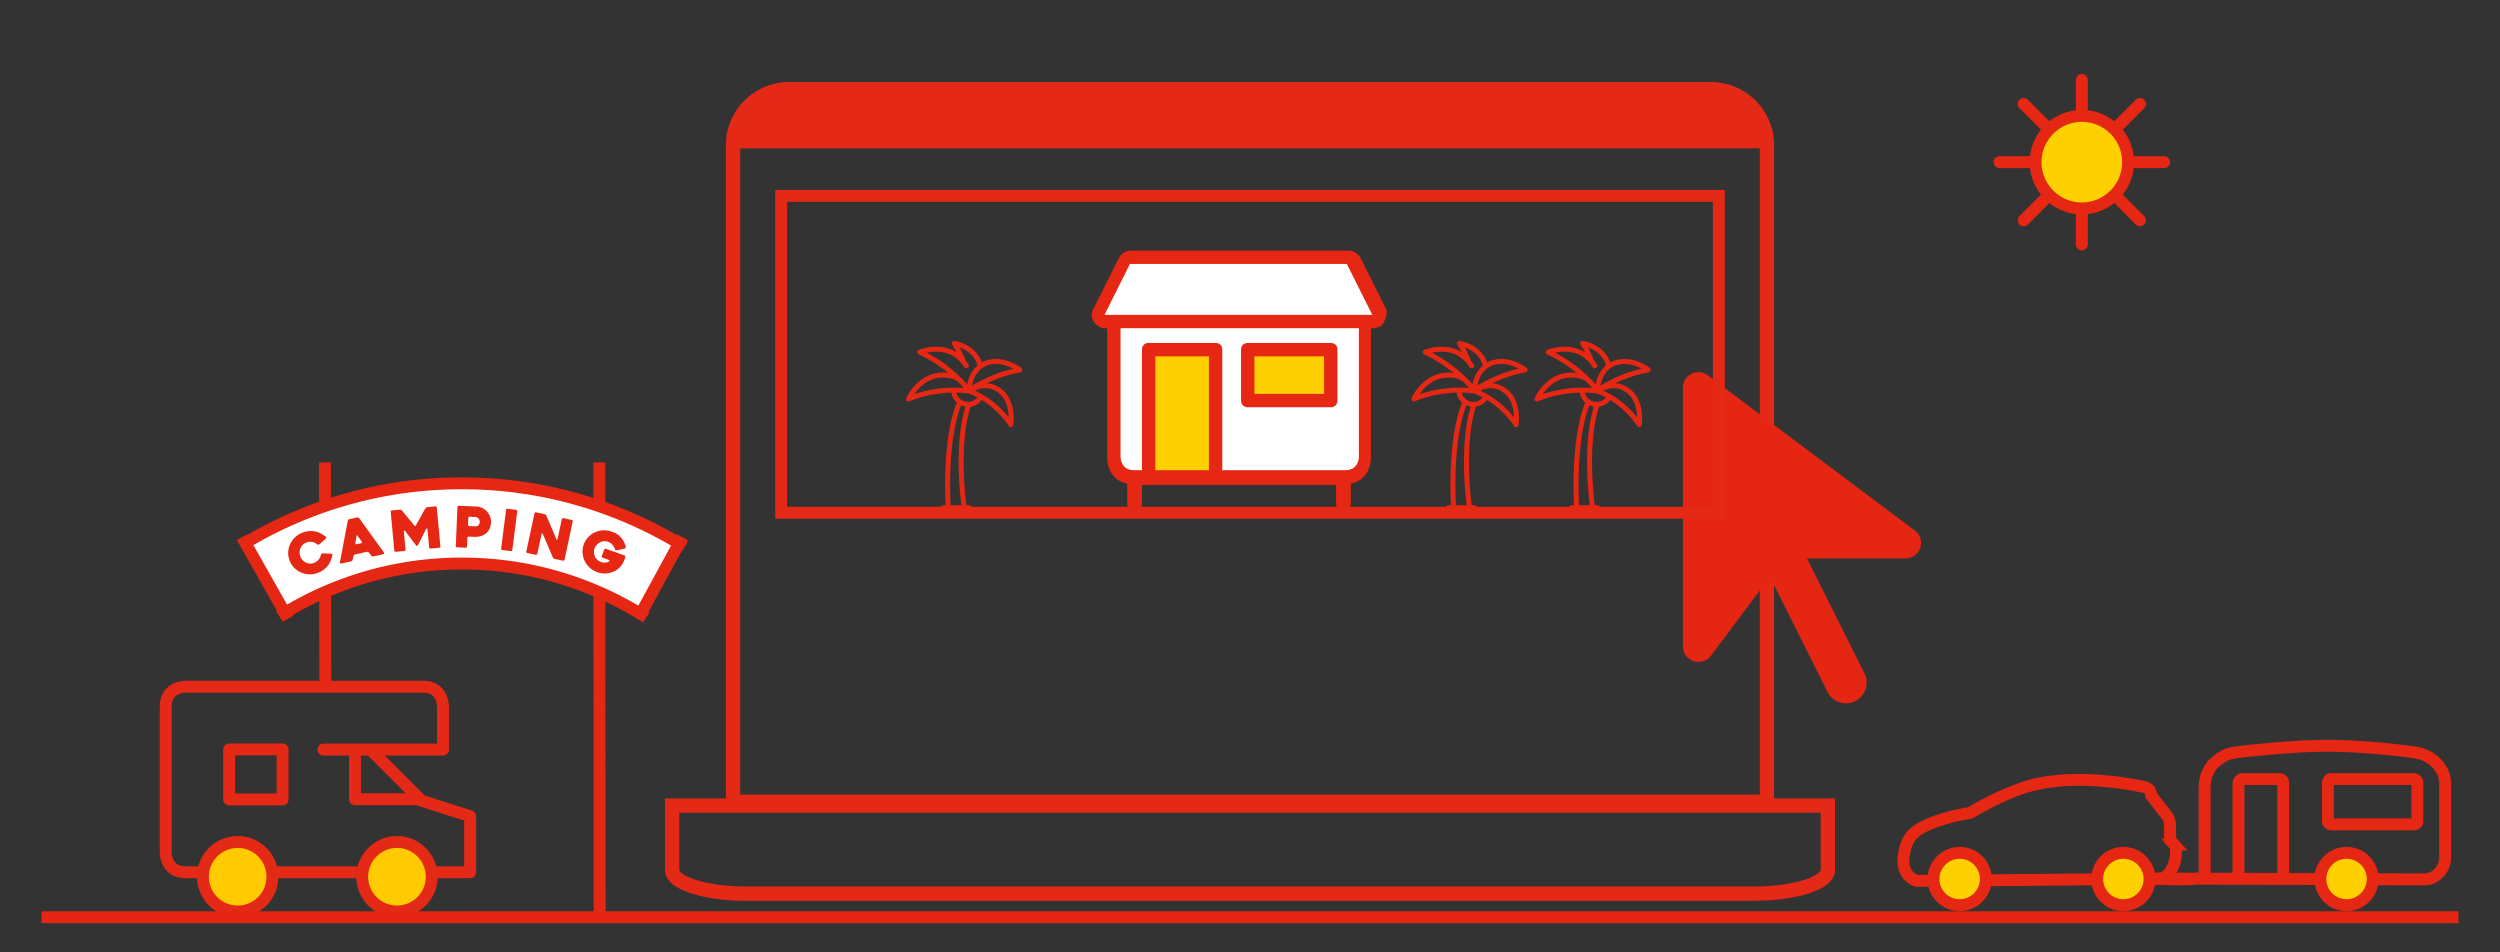 <svg xmlns="http://www.w3.org/2000/svg" width="210" height="80"><rect width="100%" height="100%" fill="#333333" stroke="none"/><defs><clipPath id="a"><path fill="none" d="M13.39 57.154h26.631v19.997H13.39z"/></clipPath><clipPath id="b"><path fill="none" d="M13.39 57.154h26.631v19.997H13.39z"/></clipPath><clipPath id="c"><path fill="none" d="M159.338 62.105h46.596v14.472h-46.596z"/></clipPath><clipPath id="d"><path fill="none" d="M167.374 6.122h15.001v15.001h-15.001z"/></clipPath><clipPath id="e"><path fill="none" d="M167.374 6.122h15.001v15.001h-15.001z"/></clipPath><clipPath id="f"><path fill="none" d="M19.849 38.839h37.966V76.88H19.849z"/></clipPath><clipPath id="g"><path fill="none" d="M91.708 21.049h24.783v21.819H91.708z"/></clipPath><clipPath id="h"><path fill="none" d="M91.708 21.049h24.783v21.819H91.708z"/></clipPath><clipPath id="i"><path fill="none" d="M118.554 28.64h9.764v14.215h-9.764z"/></clipPath><clipPath id="j"><path fill="none" d="M128.895 28.64h9.764v14.215h-9.764z"/></clipPath><clipPath id="k"><path fill="none" d="M76.109 28.64h9.764v14.215h-9.764z"/></clipPath></defs><g clip-path="url(#a)"><path fill="none" stroke="#e42917" stroke-linecap="round" stroke-linejoin="round" d="M27.17 62.963h10.043v-3.632s0-1.648-1.646-1.648H15.564s-1.645 0-1.645 1.648v12.291s0 1.648 1.645 1.648h23.929v-4.703l-4.473-1.431h-5.2v-4.009"/></g><path fill="none" stroke="#e42917" stroke-linecap="round" stroke-linejoin="round" d="M19.244 62.95h4.494v4.201h-4.494z"/><g clip-path="url(#b)"><path fill="#ffcb00" d="M19.965 76.564a2.918 2.918 0 1 0 0-5.836 2.918 2.918 0 0 0 0 5.836"/><path fill="none" stroke="#e42917" d="M19.965 76.564a2.918 2.918 0 1 0 0-5.836 2.918 2.918 0 0 0 0 5.836Z"/><path fill="#ffcb00" d="M33.347 76.564a2.918 2.918 0 1 0 0-5.836 2.918 2.918 0 0 0 0 5.836"/><path fill="none" stroke="#e42917" d="M33.347 76.564a2.918 2.918 0 1 0 0-5.836 2.918 2.918 0 0 0 0 5.836Z"/></g><path fill="none" stroke="#e42917" d="m31.183 63.038 4.116 4.116"/><path fill="none" stroke="#e42612" d="M3.489 77.049h203.022"/><path fill="none" stroke="#e42917" stroke-width="1.2" d="M56.459 67.671v5.417c0 1.093 2.795 1.979 6.243 1.979h84.595c3.448 0 6.243-.886 6.243-1.979v-5.417zm91.963-.322V12.203a4.697 4.697 0 0 0-4.697-4.697h-77.45a4.697 4.697 0 0 0-4.697 4.697v55.146zM61.524 11.86h86.952"/><g clip-path="url(#c)"><path fill="none" stroke="#e52713" d="m182.628 70.94-.347-.385v-1.216a1.4 1.4 0 0 0-.286-.863l-1.286-1.651c-.005-.344-.219-.635-.51-.697-1.528-.332-6.271-1.194-10.022-.025-2.319.724-4.676 2.178-4.676 2.178s-4.094.604-5.075 2.088c-.342.516-.485 1.195-.537 1.804-.072.853.412 1.633 1.132 1.823l20.654-.183c.651-.413 1.066-1.193 1.095-2.053l.012-.377a.64.64 0 0 0-.155-.443Z"/><path fill="#ffd000" d="M164.611 76.034a2.198 2.198 0 1 1-.001-4.397 2.198 2.198 0 0 1 .001 4.397"/><circle cx="164.611" cy="73.836" r="2.199" fill="none" stroke="#e52713"/><path fill="#ffd000" d="M178.362 76.034a2.198 2.198 0 1 1-.001-4.397 2.198 2.198 0 0 1 .001 4.397"/><circle cx="178.362" cy="73.836" r="2.199" fill="none" stroke="#e52713"/><path fill="none" stroke="#e52713" d="M203.055 65.808q0-.367-.367-.367h-6.825q-.32 0-.321.367v3.163q0 .275.321.275h6.825q.367 0 .367-.275zm2.336 0v6.229q0 .733-.527 1.283t-1.214.549l-22.547-.072s4.087.299 4.087-.312v-7.356a2.9 2.9 0 0 1 .23-1.169q.23-.526.504-.802.273-.275.641-.504.366-.229.503-.275l.275-.091q.55-.138 3.367-.39t4.787-.251q2.061 0 4.718.251 2.656.252 3.206.435.917.321 1.443 1.008.527.687.527 1.466Z"/><path fill="none" stroke="#e52713" d="M188.031 73.797v-7.99a.35.35 0 0 1 .114-.251.35.35 0 0 1 .253-.114h3.068q.321 0 .321.366v7.943"/><path fill="#ffd000" d="M197.11 76.034a2.198 2.198 0 1 1-.001-4.397 2.198 2.198 0 0 1 .001 4.397"/><circle cx="197.11" cy="73.836" r="2.199" fill="none" stroke="#e52713"/></g><g fill="none" stroke="#e52713" stroke-linecap="round" clip-path="url(#d)"><path d="M174.875 6.712v13.82m6.91-6.91h-13.821"/></g><path fill="none" stroke="#e52713" stroke-linecap="round" d="m179.761 8.736-9.772 9.772m9.772 0-9.772-9.772"/><g clip-path="url(#e)"><path fill="#ffd000" d="M174.875 17.507a3.885 3.885 0 1 1 0-7.77 3.885 3.885 0 0 1 0 7.77"/><path fill="none" stroke="#e52713" d="M174.875 17.507a3.885 3.885 0 1 1 0-7.77 3.885 3.885 0 0 1 0 7.77Z"/></g><path fill="#e42612" d="M142.09 31.398c.44-.223.973-.174 1.364.125l17.391 13.038c.451.337.63.924.457 1.457s-.674.891-1.239.891h-8.277l4.831 9.657a1.737 1.737 0 1 1-3.108 1.554l-4.831-9.657-4.962 6.619c-.337.451-.924.63-1.457.457a1.3 1.3 0 0 1-.891-1.234V32.566a1.3 1.3 0 0 1 .723-1.168Z"/><path fill="#e42917" stroke="#e42917" stroke-width="1.2" d="M148.175 10.767c-.609-1.887-2.36-3.262-4.45-3.262h-77.45c-2.09 0-3.841 1.374-4.45 3.262z"/><g clip-path="url(#f)"><path fill="none" stroke="#e52713" d="m27.323 57.649-.029-18.81m23.076 38.04-.029-38.04"/><path fill="#fff" d="m20.571 45.733 3.005 5.809 3.538-1.736 2.938-1.203 4.941-.934 4.138-.267 3.739.133 4.54 1.068 3.872 1.603 2.804 1.603 3.338-5.875-3.205-1.87-7.477-2.671-5.141-.8-4.873-.134-5.475.801-3.471.801s-5.608 2.804-6.009 2.804-1.201.868-1.201.868"/><path fill="#e52713" d="M50.823 48.17q.33-.007.628-.118a1.7 1.7 0 0 0 .534-.326q.239-.214.382-.513.054-.112.095-.222.039-.11.057-.19a.12.12 0 0 0-.01-.092.13.13 0 0 0-.069-.057l-1.546-.552a.11.11 0 0 0-.088.003.11.11 0 0 0-.059.065l-.192.535a.1.1 0 0 0 .005.088.12.12 0 0 0 .065.059l.516.185q.045.016.053.052.007.036-.028.063a.6.6 0 0 1-.339.113 1 1 0 0 1-.36-.059.8.8 0 0 1-.296-.184.92.92 0 0 1-.279-.609.88.88 0 0 1 .231-.646.92.92 0 0 1 .605-.3.8.8 0 0 1 .346.045.83.83 0 0 1 .374.251q.136.165.214.385a.13.13 0 0 0 .062.07.12.12 0 0 0 .087.014l.663-.153a.11.11 0 0 0 .072-.053q.028-.042.019-.087-.103-.438-.397-.771c-.294-.333-.459-.392-.789-.511a1.8 1.8 0 0 0-.722-.106q-.363.022-.682.169a1.8 1.8 0 0 0-.567.409 1.7 1.7 0 0 0-.374.612q-.125.35-.099.71a1.84 1.84 0 0 0 .6 1.234q.267.247.627.376.328.117.66.112m-2.732-4.443a.12.12 0 0 0-.073-.05l-.691-.149a.11.11 0 0 0-.086.016.11.11 0 0 0-.051.072l-.358 1.672q-.01.045-.042.044-.031-.001-.052-.045l-.845-1.975a.25.25 0 0 0-.157-.126l-.701-.151a.11.11 0 0 0-.086.016.11.11 0 0 0-.051.072l-.686 3.194a.11.11 0 0 0 .016.086.11.11 0 0 0 .073.051l.699.15q.047.01.087-.016a.11.11 0 0 0 .05-.072l.36-1.671q.01-.047.042-.047.031 0 .052.043l.848 1.976a.3.3 0 0 0 .065.082.2.2 0 0 0 .092.048l.689.149a.116.116 0 0 0 .137-.088l.686-3.194a.11.11 0 0 0-.015-.087m-5.101 2.541a.12.12 0 0 0 .044-.077l.415-3.235a.12.12 0 0 0-.024-.086.1.1 0 0 0-.076-.043l-.711-.091a.1.1 0 0 0-.087.023.12.12 0 0 0-.042.077l-.415 3.236a.13.13 0 0 0 .02.085.11.11 0 0 0 .079.044l.711.09a.1.1 0 0 0 .085-.023m-2.911-2.802a.38.38 0 0 1 .199.231q.024.075.02.151a.44.44 0 0 1-.096.259q-.088.113-.27.105l-.513-.021a.11.11 0 0 1-.08-.036.1.1 0 0 1-.03-.082l.024-.56a.1.1 0 0 1 .037-.079.1.1 0 0 1 .082-.029l.451.019a.4.4 0 0 1 .176.043m.332 1.557q.266-.086.446-.248.183-.162.278-.39t.107-.495c.012-.267-.02-.347-.081-.506a1.4 1.4 0 0 0-.259-.422 1.3 1.3 0 0 0-.898-.416l-1.459-.062a.11.11 0 0 0-.083.03.1.1 0 0 0-.036.079l-.139 3.264a.1.1 0 0 0 .029.082.1.1 0 0 0 .08.037l.717.03a.1.1 0 0 0 .081-.03.1.1 0 0 0 .037-.079l.03-.711a.11.11 0 0 1 .037-.08.1.1 0 0 1 .082-.029l.416.017q.349.015.614-.072m-3.766-2.462a.1.1 0 0 0-.083-.025l-.663.061a.26.26 0 0 0-.171.112l-.79 1.426q-.021.04-.057.044a.08.08 0 0 1-.071-.032l-1.04-1.256a.2.2 0 0 0-.082-.06.2.2 0 0 0-.101-.019l-.663.062a.1.1 0 0 0-.077.041.1.1 0 0 0-.026.083l.303 3.248a.1.1 0 0 0 .041.078q.036.03.083.026l.715-.066a.1.1 0 0 0 .077-.041.11.11 0 0 0 .026-.085l-.143-1.53q-.004-.049.038-.056.042-.01.07.027l.921 1.214q.032.036.085.03c.053-.006.06-.018.073-.045l.681-1.364q.024-.041.068-.039.044 0 .048.047l.142 1.532a.11.11 0 0 0 .041.078q.037.03.085.026l.715-.066a.1.1 0 0 0 .077-.041.12.12 0 0 0 .026-.085l-.303-3.248a.11.11 0 0 0-.041-.078m-6.788 3.142q-.026-.027-.016-.072l.108-.616q.009-.045.033-.051c.024-.006.033.007.051.033l.186.264.172.248q.032.037.018.072-.013.035-.061.045l-.415.092q-.051.011-.077-.015m-1.299 1.503a.1.1 0 0 0 0 .068.1.1 0 0 0 .032.043q.02.015.048.018a.2.2 0 0 0 .051-.001l.802-.178a.17.17 0 0 0 .083-.05.17.17 0 0 0 .047-.087l.069-.309a.17.17 0 0 1 .047-.086.17.17 0 0 1 .088-.052l.984-.218a.17.17 0 0 1 .098.01.2.2 0 0 1 .083.057l.188.251q.032.037.083.057a.17.17 0 0 0 .103.009l.797-.176q.075-.017.09-.07a.1.1 0 0 0-.012-.09l-2.064-2.868a.2.2 0 0 0-.079-.059.16.16 0 0 0-.098-.01l-.653.144a.17.17 0 0 0-.089.052.16.16 0 0 0-.046.086l-.654 3.457Zm-.661-.661a.1.1 0 0 0-.074-.037l-.728-.023a.12.12 0 0 0-.088.032.14.14 0 0 0-.046.077 1 1 0 0 1-.206.422.9.9 0 0 1-.405.28.8.8 0 0 1-.347.043.9.9 0 0 1-.604-.305.9.9 0 0 1-.18-.304.95.95 0 0 1 .023-.687.9.9 0 0 1 .195-.285.8.8 0 0 1 .295-.188.9.9 0 0 1 .485-.048 1 1 0 0 1 .428.204.15.15 0 0 0 .087.029.13.13 0 0 0 .09-.032l.548-.481a.1.1 0 0 0 .034-.078.1.1 0 0 0-.037-.073 3 3 0 0 0-.422-.277 1.7 1.7 0 0 0-.454-.17q-.236-.05-.499-.034a2 2 0 0 0-.559.124 1.8 1.8 0 0 0-.625.376 1.9 1.9 0 0 0-.42.562 1.77 1.77 0 0 0-.075 1.382q.125.35.371.612.247.262.565.407.319.144.681.167.363.022.724-.107.287-.102.502-.256a1.74 1.74 0 0 0 .614-.762q.096-.228.151-.486a.1.1 0 0 0-.019-.082"/><path fill="none" stroke="#e52713" d="M23.461 51.768a28.6 28.6 0 0 1 15.333-4.43 28.6 28.6 0 0 1 15.488 4.528m3.233-5.928a35.3 35.3 0 0 0-18.721-5.339 35.3 35.3 0 0 0-18.571 5.245m.113-.722 3.87 6.849m33.118-6.849-3.715 6.818"/></g><circle cx="95.671" cy="101.954" r="5.033" fill="#ffcb00"/><path fill="#e42612" stroke="#e42917" stroke-miterlimit="10" stroke-width=".25" d="M82.99 101.694c0-6.9 5.695-12.523 12.769-12.523s12.769 5.623 12.769 12.523c0 3.99-2.031 8.51-4.636 12.639-2.583 4.085-5.623 7.611-7.415 9.562-.399.435-1.038.435-1.429 0-1.799-1.952-4.839-5.478-7.422-9.562-2.605-4.121-4.636-8.648-4.636-12.639Zm12.77-13.683c-7.691 0-13.93 6.123-13.93 13.683 0 8.656 8.721 19.031 12.363 22.985a2.11 2.11 0 0 0 3.134 0c3.642-3.954 12.363-14.329 12.363-22.985 0-7.56-6.24-13.683-13.93-13.683Zm0 19.734c3.207 0 5.804-2.597 5.804-5.804s-2.597-5.804-5.804-5.804-5.804 2.597-5.804 5.804 2.597 5.804 5.804 5.804Zm-4.644-5.804c0-2.561 2.082-4.643 4.643-4.643s4.643 2.082 4.643 4.643-2.082 4.643-4.643 4.643-4.643-2.082-4.643-4.643Z"/><g clip-path="url(#g)"><path fill="#fff" d="m94.469 21.551-2.259 5.271h1.004l.251 11.546 1.004 1.758s1.255.251 1.757.251h16.566l1.255-.753.502-1.757V27.074l1.255-.252v-1.004l-2.007-4.016-19.327-.251Z"/></g><path fill="#ffd000" d="M96.624 29.771h5.552v10.055h-5.552zm7.954-.3h7.354v4.352h-7.354z"/><g fill="#e52713" clip-path="url(#h)"><path d="M105.373 29.933h5.849v3.15h-5.849zm-.562 4.275h6.973c.337 0 .562-.225.562-.562v-4.274c0-.337-.225-.562-.562-.562h-6.973c-.337 0-.562.225-.562.562v4.274c0 .337.225.562.562.562"/><path d="m92.777 26.447 2.137-4.274h18.221l2.137 4.274H92.778Zm21.369 11.922c0 .225-.112 1.125-1.125 1.125h-10.348V29.372c0-.338-.225-.563-.562-.563h-5.624c-.337 0-.562.225-.562.563v10.122h-.675c-1.012 0-1.125-.9-1.125-1.125V27.571h20.02zm-15.634 1.125H97.05v-9.56h4.499v9.56zm17.883-13.609-2.137-4.274c-.225-.337-.562-.562-1.012-.562H95.025c-.45 0-.787.225-1.012.562l-2.137 4.274a1.02 1.02 0 0 0 0 1.125c.225.337.562.562.9.562h.225v10.91c0 .787.45 1.912 1.687 2.137v1.687c0 .337.225.562.562.562h.112c.337 0 .562-.225.562-.562v-1.574h16.308v1.574c0 .337.225.562.563.562h.111c.338 0 .563-.225.563-.562v-1.687c1.237-.225 1.687-1.349 1.687-2.137v-10.91h.225c.337 0 .787-.225.9-.562s.337-.787.112-1.125"/></g><path fill="none" stroke="#e42917" stroke-miterlimit="10" d="M65.618 16.452h78.764v26.621H65.618z"/><g clip-path="url(#i)"><path fill="#e52713" d="M124.096 32.397c.155-.993.805-1.591 1.443-1.754a2.3 2.3 0 0 1 .568-.071c.586 0 1.109.213 1.452.397-.712.164-2.055.56-3.463 1.428m2.366.734c.576.533.702 1.37.715 1.928-.474-.6-1.419-1.602-2.834-2.239.123-.06.276-.12.451-.162.611-.145 1.172.013 1.668.473m-2.692.627c-.478 0-.882-.331-.988-.781q.51.01 1.053.082.38.148.719.329c-.192.231-.48.37-.784.37m-.784 5.827a31 31 0 0 0 .213 2.853h-.901c-.052-.991-.221-5.559.877-8.392q.174.08.37.111c-.433 1.391-.621 3.216-.559 5.428m-2.771-6.748c-.391.091-.719.19-.971.276.333-.48.952-1.162 1.871-1.341.681-.133 1.309-.038 1.767.267l.02.012q.256.256.501.542a10.4 10.4 0 0 0-3.188.244m.084-3.207c.565-.118 1.502-.191 2.287.326.334.219.655.549.858.883a.208.208 0 1 0 .356-.217 3 3 0 0 0-.253-.352 8.5 8.5 0 0 0-.497-1.09c.439.16 1.074.509 1.415 1.24.044.093.071.188.094.279a2.4 2.4 0 0 0-.439.502 2.9 2.9 0 0 0-.425 1.092c-1.206-1.403-2.648-2.272-3.396-2.663m7.942 1.281c-.053-.043-1.326-1.05-2.805-.672a2.2 2.2 0 0 0-.516.206 2 2 0 0 0-.077-.201c-.647-1.387-2.145-1.595-2.209-1.603a.207.207 0 0 0-.197.326c.002.004.16.231.361.63-1.386-.898-3.089-.241-3.161-.213a.208.208 0 0 0-.005.386c.017.007 1.196.516 2.464 1.553a3.3 3.3 0 0 0-1.061.04c-1.66.324-2.43 2.002-2.462 2.073a.21.21 0 0 0 .043.234.21.21 0 0 0 .234.04c.018-.008 1.495-.68 3.508-.731.055.331.222.622.461.834-.543 1.356-.865 3.241-.956 5.604a35 35 0 0 0 .017 3.021h-.224a.209.209 0 0 0 0 .417h2.226a.209.209 0 0 0 0-.417h-.263c-.118-.935-.6-5.342.362-8.279.372-.056.711-.258.938-.561 1.477.912 2.25 2.162 2.26 2.177a.21.21 0 0 0 .218.097.21.21 0 0 0 .165-.173 4.4 4.4 0 0 0 .007-1.046c-.086-.776-.371-1.408-.824-1.828-.483-.447-.976-.607-1.404-.631 1.525-.728 2.782-.912 2.798-.915a.208.208 0 0 0 .102-.368"/></g><g clip-path="url(#j)"><path fill="#e52713" d="M134.436 32.397c.155-.993.805-1.591 1.443-1.754a2.3 2.3 0 0 1 .568-.071c.586 0 1.109.213 1.452.397-.712.164-2.055.56-3.463 1.428m2.366.734c.576.533.702 1.37.715 1.928-.474-.6-1.419-1.602-2.834-2.239.123-.06.276-.12.451-.162.611-.145 1.172.013 1.668.473m-2.692.627c-.478 0-.882-.331-.988-.781q.51.01 1.053.082.38.148.719.329c-.192.231-.48.37-.784.37m-.784 5.827a31 31 0 0 0 .213 2.853h-.901c-.052-.991-.221-5.559.877-8.392q.175.08.37.111c-.433 1.391-.621 3.216-.559 5.428m-2.771-6.748c-.391.091-.719.19-.971.276.333-.48.952-1.162 1.871-1.341.681-.133 1.309-.038 1.767.267l.02.012q.256.256.501.542a10.4 10.4 0 0 0-3.188.244m.084-3.207c.565-.118 1.502-.191 2.287.326.334.219.655.549.858.883a.208.208 0 1 0 .356-.217 3 3 0 0 0-.253-.352 8.5 8.5 0 0 0-.497-1.09c.439.16 1.074.509 1.415 1.24.044.093.071.188.094.279a2.4 2.4 0 0 0-.439.502 2.9 2.9 0 0 0-.425 1.092c-1.206-1.403-2.648-2.272-3.396-2.663m7.942 1.281c-.053-.043-1.326-1.05-2.805-.672a2.2 2.2 0 0 0-.516.206 2 2 0 0 0-.077-.201c-.647-1.387-2.145-1.595-2.209-1.603a.207.207 0 0 0-.197.326c.002.004.16.231.361.63-1.386-.898-3.089-.241-3.161-.213a.208.208 0 0 0-.005.386c.017.007 1.196.516 2.464 1.553a3.3 3.3 0 0 0-1.061.04c-1.66.324-2.43 2.002-2.462 2.073a.21.21 0 0 0 .043.234.21.21 0 0 0 .234.04c.018-.008 1.495-.68 3.508-.731.055.331.222.622.461.834-.543 1.356-.865 3.241-.956 5.604a35 35 0 0 0 .017 3.021h-.224a.209.209 0 0 0 0 .417h2.226a.209.209 0 0 0 0-.417h-.263c-.118-.935-.6-5.342.362-8.279.372-.056.711-.258.938-.561 1.477.912 2.25 2.162 2.26 2.177a.21.21 0 0 0 .218.097.21.21 0 0 0 .165-.173 4.4 4.4 0 0 0 .007-1.046c-.086-.776-.371-1.408-.824-1.828-.483-.447-.976-.607-1.404-.631 1.525-.728 2.782-.912 2.798-.915a.208.208 0 0 0 .102-.368"/></g><g clip-path="url(#k)"><path fill="#e52713" d="M81.65 32.397c.155-.993.805-1.591 1.443-1.754a2.3 2.3 0 0 1 .568-.071c.586 0 1.109.213 1.452.397-.712.164-2.055.56-3.463 1.428m2.366.734c.576.533.702 1.37.715 1.928-.474-.6-1.419-1.602-2.834-2.239.123-.06.276-.12.451-.162.611-.145 1.172.013 1.668.473m-2.692.627c-.478 0-.882-.331-.988-.781q.51.01 1.053.082.38.148.719.329c-.192.231-.48.37-.784.37m-.784 5.827a31 31 0 0 0 .213 2.853h-.901c-.052-.991-.221-5.559.877-8.392q.174.08.37.111c-.433 1.391-.621 3.216-.559 5.428m-2.771-6.748c-.391.091-.719.19-.971.276.333-.48.952-1.162 1.871-1.341.681-.133 1.309-.038 1.767.267l.02.012q.256.256.501.542a10.4 10.4 0 0 0-3.188.244m.084-3.207c.565-.118 1.502-.191 2.287.326.334.219.655.549.858.883a.208.208 0 1 0 .356-.217 3 3 0 0 0-.253-.352 8.5 8.5 0 0 0-.497-1.09c.439.16 1.074.509 1.415 1.24.044.093.071.188.094.279a2.4 2.4 0 0 0-.439.502 2.9 2.9 0 0 0-.425 1.092c-1.206-1.403-2.648-2.272-3.396-2.663m7.942 1.281c-.053-.043-1.326-1.05-2.805-.672a2.2 2.2 0 0 0-.516.206 2 2 0 0 0-.077-.201c-.647-1.387-2.145-1.595-2.209-1.603a.207.207 0 0 0-.197.326c.002.004.16.231.361.63-1.386-.898-3.089-.241-3.161-.213a.208.208 0 0 0-.005.386c.017.007 1.196.516 2.464 1.553a3.3 3.3 0 0 0-1.061.04c-1.66.324-2.43 2.002-2.462 2.073a.21.21 0 0 0 .043.234.21.21 0 0 0 .234.04c.018-.008 1.495-.68 3.508-.731.055.331.222.622.461.834-.543 1.356-.865 3.241-.956 5.604a35 35 0 0 0 .017 3.021h-.224a.209.209 0 0 0 0 .417h2.226a.209.209 0 0 0 0-.417h-.263c-.118-.935-.6-5.342.362-8.279.372-.056.711-.258.938-.561 1.477.912 2.25 2.162 2.26 2.177a.21.21 0 0 0 .218.097.21.21 0 0 0 .165-.173 4.4 4.4 0 0 0 .007-1.046c-.086-.776-.371-1.408-.824-1.828-.483-.447-.976-.607-1.404-.631 1.525-.728 2.782-.912 2.798-.915a.208.208 0 0 0 .102-.368"/></g></svg>